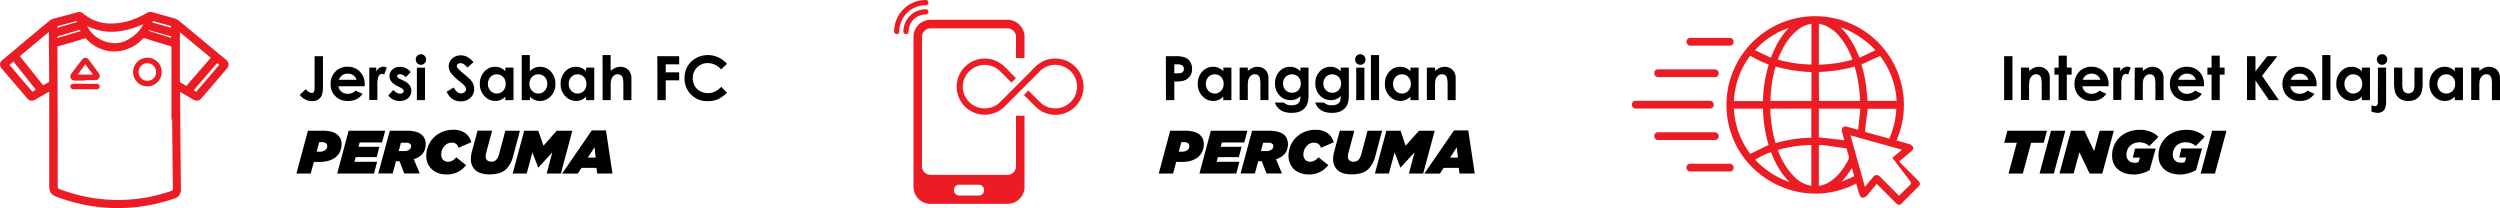 <svg xmlns="http://www.w3.org/2000/svg" viewBox="0 0 1116.96 92.97"><defs><style>.cls-1{fill:#eb1c24;}</style></defs><title>sbhfc_details2_bm</title><g id="Layer_2" data-name="Layer 2"><g id="WP_Banner" data-name="WP Banner"><path class="cls-1" d="M453.93,51.74V74.32a3.8,3.8,0,0,1-3.8,3.8H415.74a3.81,3.81,0,0,1-3.81-3.8V16.47a3.82,3.82,0,0,1,3.81-3.81h34.39a3.81,3.81,0,0,1,3.8,3.81v9.47h3.81V16.47a7.62,7.62,0,0,0-7.61-7.62H415.74a7.62,7.62,0,0,0-7.61,7.62v67a7.61,7.61,0,0,0,7.61,7.61h34.39a7.61,7.61,0,0,0,7.61-7.61V51.74ZM437.11,87.36h-8.35a2.42,2.42,0,1,1,0-4.83h8.35a2.42,2.42,0,1,1,0,4.83Z"></path><path class="cls-1" d="M471.46,26.16a12.53,12.53,0,0,0-8.83,3.61l-.12.11-6.81,6.83h0l-8.84,8.87a9.8,9.8,0,0,1-16.72-6.84,9.86,9.86,0,0,1,9.8-9.75,9.74,9.74,0,0,1,6.92,2.86l5.06,5.05,2-2-5.13-5.13a12.55,12.55,0,1,0,0,17.87l.12-.11,6.77-6.79h0l8.9-8.91a9.73,9.73,0,1,1,0,13.73l-5.12-5.13-2,2,5.2,5.2a12.57,12.57,0,1,0,8.83-21.47Z"></path><path class="cls-1" d="M400.64,15.24a1.16,1.16,0,0,0,1.16-1.16A11.76,11.76,0,0,1,413.55,2.33a1.17,1.17,0,1,0,0-2.33,14.1,14.1,0,0,0-14.08,14.08A1.16,1.16,0,0,0,400.64,15.24Z"></path><path class="cls-1" d="M404.78,15.24a1.16,1.16,0,0,0,1.16-1.16,7.61,7.61,0,0,1,7.61-7.61,1.17,1.17,0,1,0,0-2.33,10,10,0,0,0-9.94,9.94A1.16,1.16,0,0,0,404.78,15.24Z"></path><path class="cls-1" d="M100.78,26.52q-10.48-8.71-21-17.39a4.83,4.83,0,0,0-1.74-.88c-1.57-.45-3.13-.89-4.7-1.32l-5-1.42a3.48,3.48,0,0,0-2.88.35C60,9,55.09,10.43,50.13,10.48h-.27A18.67,18.67,0,0,1,37.11,6a2.41,2.41,0,0,0-2.42-.54c-2,.56-4,1.1-6.06,1.65L23.74,8.39a4.14,4.14,0,0,0-1.48.75q-10.53,8.75-21,17.5A3,3,0,0,0,0,28.6a2.92,2.92,0,0,0,.87,2.14Q6.46,37.3,12.07,43.83c1.16,1.35,2.23,1.52,3.81.61l2.81-1.64,2-1.14L22,40.91,22,83.2c0,2.58.83,3.77,3.28,4.7a77.22,77.22,0,0,0,22.26,4.9c1.72.12,3.44.17,5.15.17a77.42,77.42,0,0,0,25-4.2,4.07,4.07,0,0,0,3.14-4.39l-.36-36.9c0-1.65,0-3.3,0-5V41.06l5.6,3.26c1.84,1.07,2.82.9,4.19-.71q5.45-6.34,10.86-12.69a3.2,3.2,0,0,0,1-2.32A3.14,3.14,0,0,0,100.78,26.52Zm-6.62-.71L83.26,38.4l-.44-.26c-.8-.46-1.57-.9-2.32-1.37a.55.55,0,0,1-.12-.24c0-6.8,0-13.61,0-20.47V14.39ZM97.94,29,87.68,41l-1.16-.66L97,28.18ZM25.66,12.39V11.7L34.2,9.39l.14.47Zm-.05,4.26a1.11,1.11,0,0,1,.23-.41c2.69-.83,5.39-1.62,8.12-2.42l1.74-.51.31.57L25.58,17A.93.93,0,0,1,25.61,16.65Zm42.52-6.57.22-.69,1.9.52c2,.55,4,1.09,6,1.7a.39.39,0,0,1,.15.07,1.47,1.47,0,0,1,0,.51,1.1,1.1,0,0,0,0,.18Zm8.31,6.21a1.68,1.68,0,0,1,0,.58L66.39,13.79l.09-.29a2.05,2.05,0,0,1,.67.13L75.49,16A4.18,4.18,0,0,1,76.44,16.29ZM52.76,19.2C47,19.79,41.16,16.5,39,11.67c7.54,3.63,15.51,3.35,24.88-.84C62.73,14.36,57.1,18.75,52.76,19.2ZM26,20.67c3.59-1,7.36-2.12,11.87-3.49a1,1,0,0,1,.27-.05c.15,0,.26.08.45.28A17.13,17.13,0,0,0,51,23h.11a17.33,17.33,0,0,0,12.47-5.5,1,1,0,0,1,1.31-.35c3.33,1.06,6.87,2.15,11.14,3.42.5.14.56.23.56.75q0,12.59,0,25.17v6.9h.32l.06,6q.12,12.39.27,24.79c0,.72-.16.95-.86,1.19a72.82,72.82,0,0,1-29.2,3.75,73.89,73.89,0,0,1-20.5-4.61,1.1,1.1,0,0,1-.89-1.24q0-31-.12-62C25.6,20.8,25.62,20.78,26,20.67ZM16,40.07,14.49,41,4.22,29,6,27.46ZM22,36a.8.8,0,0,1-.52.88c-.6.31-1.18.65-1.81,1l-.39.23L8.85,25.09l13-10.84,0,5.63C21.92,25.27,21.93,30.65,22,36Z"></path><path class="cls-1" d="M65.89,38.6a6.48,6.48,0,0,0,6.39-6.42,6.41,6.41,0,1,0-6.39,6.42Zm0-10.38a3.93,3.93,0,0,1,3.85,4,3.83,3.83,0,0,1-3.89,3.87,3.89,3.89,0,0,1-3.93-3.87A4,4,0,0,1,65.91,28.22Z"></path><path class="cls-1" d="M33.5,36c1.46,0,2.93,0,4.4,0v-.22c1.57,0,3.15,0,4.71,0a1.86,1.86,0,0,0,1.55-3c-1.44-2-2.92-4-4.42-6a1.84,1.84,0,0,0-3.18,0C35,28.73,33.41,30.86,31.84,33a1.77,1.77,0,0,0-.21,2A1.9,1.9,0,0,0,33.5,36Zm4.62-7.3,3.41,4.62H34.69C35.82,31.81,36.93,30.31,38.12,28.7Z"></path><path class="cls-1" d="M44.55,38.63c-.06-.89-.63-1.2-1.46-1.2H32.94c-1,0-1.58.5-1.51,1.27s.63,1.2,1.48,1.19c1.67,0,3.35,0,5,0s3.42,0,5.12,0C44.06,39.89,44.6,39.44,44.55,38.63Z"></path><rect class="cls-1" x="753.49" y="16.93" width="21.07" height="3.46" rx="1.58" ry="1.58"></rect><rect class="cls-1" x="739.1" y="30.98" width="28.78" height="3.46" rx="1.58" ry="1.58"></rect><rect class="cls-1" x="729.09" y="45.04" width="36.58" height="3.46" rx="1.58" ry="1.58"></rect><rect class="cls-1" x="739.1" y="59.1" width="28.78" height="3.46" rx="1.58" ry="1.58"></rect><rect class="cls-1" x="753.49" y="73.15" width="21.07" height="3.46" rx="1.58" ry="1.58"></rect><path class="cls-1" d="M846.65,63.08c2.13.58,4.2,1.11,6.24,1.73a2.34,2.34,0,0,1,1.34,1c.33.65-.26,1.13-.76,1.55-1.87,1.56-3.73,3.15-5.64,4.76.28.3.5.54.73.77L856.62,81c1,1,1,1.43,0,2.41l-6.85,6.86c-1.1,1.1-1.46,1.1-2.54,0l-8-8-.79-.75-3.62,4.3a11.79,11.79,0,0,1-1.29,1.51,2.08,2.08,0,0,1-1.37.58c-.37-.06-.8-.62-.93-1-.52-1.6-.94-3.24-1.39-4.86-.07-.23-.16-.45-.24-.68a39.18,39.18,0,1,1,17-18.24Zm-.92,7.74c1.16-1,2.32-1.93,3.47-2.91.47-.39.93-.8,1.47-1.27L826.1,59.78,833,84.33l.66-.73,3.49-4.16c.94-1.12,1.44-1.14,2.5-.08l8.13,8.13.66.62,6-6-.67-.7M831.5,45.57A60.41,60.41,0,0,0,829,29.18a63.53,63.53,0,0,1-16.74,2.54V45.57Zm-41,2.52A58.76,58.76,0,0,0,793,64.49,62.92,62.92,0,0,1,809.71,62V48.09Zm19.24-16.33A65.39,65.39,0,0,1,793,29.15a58.74,58.74,0,0,0-2.46,16.41h19.22ZM790.72,65a61.44,61.44,0,0,1-2.6-16.91H774.19a36.55,36.55,0,0,0,7.69,21.17Zm49.43-40.58c-2.83,1.29-5.49,2.55-8.19,3.72-.65.28-.76.52-.56,1.19a57.37,57.37,0,0,1,2.27,12.41l.24,3.76h13.86A36.77,36.77,0,0,0,840.15,24.44ZM774.23,45.52a3.26,3.26,0,0,0,.37.08c4.29,0,8.57,0,12.86,0,.68,0,.69-.37.7-.86a58.72,58.72,0,0,1,2.47-15.57c.15-.53.06-.74-.46-.93-1.29-.49-2.59-1-3.83-1.6-1.48-.72-2.91-1.54-4.41-2.34A36.78,36.78,0,0,0,774.23,45.52Zm37.93,2.57V61.77l12.41,1.39c-.4-1.44-.82-2.91-1.2-4.39s.33-2.07,1.7-1.71l.69.19,4.82,1.33c.36-3.57.7-7,1-10.49ZM828.22,27a36,36,0,0,0-5.17-9.85,18.06,18.06,0,0,0-7.29-6A33.83,33.83,0,0,0,812.2,10V29.33A58.39,58.39,0,0,0,828.22,27Zm-18.5,37.4a57.45,57.45,0,0,0-16,2.37,31.83,31.83,0,0,0,7.8,12.81,14.12,14.12,0,0,0,8.16,4Zm0-54.24a13.17,13.17,0,0,0-7.07,3.09c-4.07,3.32-6.56,7.72-8.49,12.5-.15.38-.27.77-.43,1.22a58.34,58.34,0,0,0,16,2.36Zm2.46,73.46a12.53,12.53,0,0,0,5.4-1.87c3.73-2.32,6.2-5.73,8.29-9.49a3.42,3.42,0,0,0,.38-3.23,13.34,13.34,0,0,1-.67-2.34.91.91,0,0,0-.87-.84c-3.28-.45-6.55-1-9.83-1.38a20.19,20.19,0,0,0-2.7,0Zm35.51-35.46H834.08c-.45,3.58-.89,7.07-1.29,10.56a.87.87,0,0,0,.48.65c.94.31,1.9.55,2.86.82l8.18,2.28A36.21,36.21,0,0,0,847.69,48.11ZM801,11.51a36.19,36.19,0,0,0-17.62,11.08l8.12,3.81C793.64,20.63,796.44,15.53,801,11.51Zm.19,70.7c-4.68-4-7.49-9.16-9.64-14.78a38,38,0,0,0-8,3.83C787.2,76,796.21,81.54,801.15,82.21Zm37.4-59.58c-3.07-4.41-13.41-10.87-17.61-11,4.63,4,7.41,9.1,9.61,14.84Zm-11,51.16a34.19,34.19,0,0,1-6.62,8.53c2.59-.93,5.09-2,7.56-3.14a.86.86,0,0,0,.35-.74C828.46,77,828,75.5,827.54,73.79Z"></path><path class="cls-1" d="M848.5,91.51c-.47,0-.94-.31-1.57-.93l-8-8-.43-.42c-1.12,1.33-2.22,2.63-3.31,3.94-.14.16-.26.32-.38.48a7,7,0,0,1-1,1.08,2.58,2.58,0,0,1-1.73.68c-.61-.09-1.13-.86-1.29-1.34-.36-1.12-.68-2.27-1-3.38l-.42-1.5a1,1,0,0,0,0-.16c-20.32,10.5-41.44,1.37-51.07-12.66a39.64,39.64,0,1,1,69-6.52l1.22.33c1.56.42,3,.81,4.53,1.27a2.78,2.78,0,0,1,1.61,1.23c.49,1-.35,1.67-.86,2.09l-4,3.37-1.3,1.1.4.42,3,3,5,5c1.17,1.17,1.18,1.88,0,3l-6.85,6.85C849.47,91.19,849,91.51,848.5,91.51ZM838.42,80.85l.64.6.51.49,8,8c.9.9,1,.91,1.9,0q3.42-3.44,6.85-6.85c.8-.81.8-1,0-1.78l-5-5-3-3-.45-.48-.61-.65,2-1.7c1.33-1.14,2.65-2.25,4-3.36.61-.51.79-.73.65-1a2,2,0,0,0-1.07-.78c-1.48-.45-3-.85-4.51-1.26l-2.22-.6.21-.48A38.73,38.73,0,1,0,779,68.79c9.49,13.81,30.36,22.76,50.37,12.13l.46-.24.24.68a4.56,4.56,0,0,1,.18.52c.14.5.28,1,.41,1.5.31,1.1.62,2.24,1,3.34a1.34,1.34,0,0,0,.58.73,1.67,1.67,0,0,0,1-.47,6,6,0,0,0,.84-1l.41-.51,3.43-4.09Zm10,7.88-.46-.42c-.17-.15-.36-.33-.54-.51l-8.13-8.12c-.45-.46-.72-.64-1-.65s-.48.23-.88.69L834,83.89l-.42.46-.81.89-7.32-26.11,26.15,7.3-1.1,1-1,.87-2.75,2.31-.72.6-.58-.69.72-.6,2.75-2.31c.28-.23.55-.47.84-.72l-23-6.42,6.45,23,.11-.12,3.49-4.17a2.35,2.35,0,0,1,1.52-1A2.45,2.45,0,0,1,840,79l8.13,8.13.33.32,5.4-5.35-.36-.37.64-.63.52.54.46.48Zm-38.28-4.64-.51-.06a14.63,14.63,0,0,1-8.41-4.17,32.37,32.37,0,0,1-7.92-13l-.13-.43.43-.13a58.06,58.06,0,0,1,16.08-2.4h.46ZM794.32,67a31.59,31.59,0,0,0,7.54,12.17,13.84,13.84,0,0,0,7.41,3.86V64.8A57.27,57.27,0,0,0,794.32,67Zm17.41,17V64h.45l.86,0a11,11,0,0,1,1.9,0c1.88.24,3.75.51,5.62.78,1.4.21,2.81.41,4.21.6A1.37,1.37,0,0,1,826,66.54l.06.25a12.34,12.34,0,0,0,.58,2,3.83,3.83,0,0,1-.4,3.61c-1.74,3.14-4.27,7.07-8.45,9.66A13,13,0,0,1,812.23,84Zm.9-19.23V83.06a12.05,12.05,0,0,0,4.71-1.75c4-2.48,6.45-6.28,8.14-9.32a3,3,0,0,0,.36-2.83A13.11,13.11,0,0,1,825.2,67l-.05-.25c-.09-.36-.18-.45-.5-.5-1.41-.19-2.82-.39-4.22-.6-1.87-.27-3.73-.53-5.61-.78a11.25,11.25,0,0,0-1.75,0Zm6.46,18.62L820.61,82a34.13,34.13,0,0,0,6.54-8.43l.53-1,.64,2.3c.35,1.21.67,2.32.94,3.43a1.26,1.26,0,0,1-.59,1.26c-2.2,1-4.82,2.15-7.6,3.15ZM827.41,75a34.19,34.19,0,0,1-4.71,6.22c2-.8,3.94-1.65,5.6-2.4a1.05,1.05,0,0,0,.08-.25c-.27-1.08-.58-2.17-.92-3.38Zm-24.8,7.91-1.52-.21C796,82,787,76.35,783.17,71.54l-.3-.39.41-.27A37.75,37.75,0,0,1,791.36,67l.41-.15.16.41c2.55,6.66,5.48,11.16,9.51,14.6ZM784.19,71.37a38.14,38.14,0,0,0,15.41,10c-3.43-3.3-6.05-7.52-8.35-13.41A37.13,37.13,0,0,0,784.19,71.37Zm-2.45-1.53-.22-.28a37.22,37.22,0,0,1-7.78-21.43l0-.47h14.84v.44a61.15,61.15,0,0,0,2.58,16.79l.11.37Zm-7.07-21.28A36.25,36.25,0,0,0,782,68.72l8.17-3.94a61.87,61.87,0,0,1-2.5-16.22Zm18,16.48-.13-.43A59.09,59.09,0,0,1,790,48.09v-.45h20.13V62.41h-.45a62.66,62.66,0,0,0-16.62,2.5Zm-1.73-16.5a58.59,58.59,0,0,0,2.34,15.39,63.81,63.81,0,0,1,16-2.4v-13Zm34.25,15.14-13.47-1.51V47.64h20.42L831,59.15l-5.56-1.53-.45-.13a.83.83,0,0,0-1.16,1.16c.28,1.07.58,2.13.87,3.17Zm-12.57-2.31L824,62.64l-.16-.57c-.29-1-.59-2.12-.87-3.19a1.93,1.93,0,0,1,.32-1.94,1.91,1.91,0,0,1,1.93-.32l.47.13L830.18,58l1-9.46H812.61ZM844.56,63l-9.31-2.6c-.71-.19-1.43-.38-2.12-.62a1.26,1.26,0,0,1-.79-1.12c.34-2.91.7-5.81,1.07-8.77l.27-2.19h14.47v.46a36.41,36.41,0,0,1-3.42,14.49Zm-10.09-14.4L834.3,50c-.37,2.95-.73,5.86-1.06,8.77a2.16,2.16,0,0,0,.19.16c.67.23,1.36.42,2.05.61l8.58,2.39a35.65,35.65,0,0,0,3.17-13.33Zm-47-2.49h0c-3,0-6,0-9,0H774.6a1.2,1.2,0,0,1-.32-.06l-.52-.12,0-.37a37.47,37.47,0,0,1,7.79-21.45l.24-.31.33.18,1.32.72c1,.57,2,1.11,3.08,1.62,1.26.61,2.57,1.12,3.79,1.58a1,1,0,0,1,.73,1.47,58.41,58.41,0,0,0-2.45,15.46C788.6,45.22,788.59,46.07,787.47,46.07Zm-12.77-.94,3.76,0c3,0,6,0,9,0,.22,0,.22,0,.22,0a1.35,1.35,0,0,0,0-.39,59.27,59.27,0,0,1,2.49-15.69.83.83,0,0,0,0-.27h0a1,1,0,0,0-.23-.11c-1.24-.47-2.57-1-3.87-1.62-1-.51-2.1-1.08-3.11-1.63l-1-.53A36,36,0,0,0,774.7,45.13ZM832,46H811.77V31.29h.43a63.36,63.36,0,0,0,16.63-2.53l.43-.12.13.42A60.76,60.76,0,0,1,832,45.56Zm-19.29-.9H831a60.06,60.06,0,0,0-2.38-15.38,64.09,64.09,0,0,1-16,2.42Zm-2.5.89H790v-.45A59.47,59.47,0,0,1,792.53,29l.13-.43.43.13a64.36,64.36,0,0,0,16.64,2.59l.44,0ZM791,45.11h18.32V32.2a66.42,66.42,0,0,1-16-2.49A57.86,57.86,0,0,0,791,45.11Zm57.29.86H833.49l-.27-4.18A58.12,58.12,0,0,0,831,29.48a1.22,1.22,0,0,1,.81-1.73c2-.85,3.89-1.75,5.89-2.66l2.62-1.2.21.28a37.14,37.14,0,0,1,7.71,21.33Zm-13.91-.9h13A36.25,36.25,0,0,0,840,25l-2,.9c-2,.92-3.94,1.82-5.9,2.67-.44.19-.44.2-.31.65a58.14,58.14,0,0,1,2.29,12.51ZM811.75,29.78V9.36l.58.18,1.17.33a17.21,17.21,0,0,1,2.43.77,18.25,18.25,0,0,1,7.48,6.19,36.63,36.63,0,0,1,5.24,10l.16.45-.46.13a58.77,58.77,0,0,1-16.15,2.4Zm.9-19.21V28.88a58.68,58.68,0,0,0,15-2.23,35.32,35.32,0,0,0-4.94-9.27,17.4,17.4,0,0,0-7.11-5.91,19.26,19.26,0,0,0-2.33-.74Zm-2.48,19.16h-.45a58.34,58.34,0,0,1-16.11-2.38l-.46-.13.3-.86c.1-.29.19-.56.3-.83,2.34-5.81,5-9.72,8.62-12.68a13.44,13.44,0,0,1,7.3-3.18l.5-.06Zm-15.86-3.11a58,58,0,0,0,15,2.21V10.62a12.75,12.75,0,0,0-6.34,2.93c-3.49,2.85-6.07,6.65-8.35,12.32C794.48,26.11,794.4,26.35,794.31,26.62Zm36,.43-.18-.46c-2.58-6.71-5.5-11.24-9.48-14.66l-1-.85,1.29.06c4.38.18,14.79,6.69,18,11.23l.31.44Zm-7.94-14.77c3.44,3.31,6.08,7.56,8.43,13.54l7.07-3.36C834.88,18.64,826.87,13.45,822.37,12.28ZM791.71,27l-9.11-4.27.4-.45a36.58,36.58,0,0,1,17.83-11.21l1.87-.52-1.45,1.29c-4,3.54-6.86,8.08-9.37,14.71Zm-7.63-4.57,7.13,3.35c2.22-5.75,4.75-9.94,8-13.29A35.58,35.58,0,0,0,784.08,22.44Z"></path><path d="M140.55,25.1h3.75v13a13.32,13.32,0,0,1-.49,4.36,4.15,4.15,0,0,1-1.63,2,4.87,4.87,0,0,1-2.72.74,6.89,6.89,0,0,1-5.53-2.85l2.7-2.52a6.32,6.32,0,0,0,1.52,1.36,2.53,2.53,0,0,0,1.22.35,1,1,0,0,0,.89-.51,5.26,5.26,0,0,0,.29-2.23Z"></path><path d="M162.93,38.53h-11.7A3.88,3.88,0,0,0,152.59,41a4.23,4.23,0,0,0,2.8.91,4.83,4.83,0,0,0,3.51-1.42L162,41.92a7.32,7.32,0,0,1-2.75,2.41,8.56,8.56,0,0,1-3.8.78A7.49,7.49,0,0,1,149.86,43a7.3,7.3,0,0,1-2.15-5.4A7.6,7.6,0,0,1,149.85,32a7.21,7.21,0,0,1,5.37-2.19A7.46,7.46,0,0,1,160.8,32a8,8,0,0,1,2.15,5.8Zm-3.64-2.87a3.66,3.66,0,0,0-1.42-2,4.18,4.18,0,0,0-2.47-.76,4.35,4.35,0,0,0-2.67.86,4.71,4.71,0,0,0-1.34,1.88Z"></path><path d="M165,30.21h3.12V32a3.9,3.9,0,0,1,1.35-1.64,3.27,3.27,0,0,1,1.84-.56,3.37,3.37,0,0,1,1.48.37l-1.13,3.14a2.57,2.57,0,0,0-1.06-.32,1.68,1.68,0,0,0-1.42,1,9.63,9.63,0,0,0-.58,4.08l0,.71v5.87H165Z"></path><path d="M183.51,32.24l-2.25,2.26a3.81,3.81,0,0,0-2.5-1.36,1.52,1.52,0,0,0-1,.26.76.76,0,0,0-.12,1.18,3.85,3.85,0,0,0,1.08.68l1.34.67A7.8,7.8,0,0,1,183,38.05a4.41,4.41,0,0,1-.63,5.76,5.42,5.42,0,0,1-3.81,1.3,6,6,0,0,1-5.07-2.49l2.24-2.44a5.29,5.29,0,0,0,1.5,1.21,3.3,3.3,0,0,0,1.53.46,1.82,1.82,0,0,0,1.16-.35,1,1,0,0,0,.44-.8c0-.56-.53-1.11-1.59-1.64l-1.23-.61C175.19,37.26,174,35.78,174,34a3.83,3.83,0,0,1,1.33-2.94,4.84,4.84,0,0,1,3.4-1.22,5.87,5.87,0,0,1,4.77,2.4Z"></path><path d="M188.07,24.23a2.22,2.22,0,0,1,1.64.7,2.38,2.38,0,0,1,0,3.34,2.19,2.19,0,0,1-1.62.69,2.27,2.27,0,0,1-1.66-.7,2.34,2.34,0,0,1-.68-1.7,2.3,2.3,0,0,1,2.31-2.33Zm-1.82,6h3.64V44.73h-3.64Z"></path><path d="M211.55,27.77l-2.77,2.44c-1-1.35-2-2-3-2a1.86,1.86,0,0,0-1.21.4,1.15,1.15,0,0,0-.47.89,1.55,1.55,0,0,0,.34.93,25.7,25.7,0,0,0,2.74,2.52c1.43,1.19,2.29,1.95,2.59,2.26a7.54,7.54,0,0,1,1.61,2.19,5.43,5.43,0,0,1,.48,2.29,5.26,5.26,0,0,1-1.67,4,6.1,6.1,0,0,1-4.36,1.58,6.51,6.51,0,0,1-3.65-1A8.13,8.13,0,0,1,199.55,41l3.15-1.9c.94,1.74,2,2.61,3.26,2.61a2.39,2.39,0,0,0,1.61-.56,1.68,1.68,0,0,0,.66-1.3,2.23,2.23,0,0,0-.5-1.33,13.68,13.68,0,0,0-2.17-2,22,22,0,0,1-4.15-4,5.19,5.19,0,0,1-.94-2.84,4.62,4.62,0,0,1,1.56-3.5,5.38,5.38,0,0,1,3.84-1.46,6,6,0,0,1,2.8.68A10,10,0,0,1,211.55,27.77Z"></path><path d="M225.78,30.21h3.64V44.73h-3.64V43.2a7.35,7.35,0,0,1-2.14,1.46,6,6,0,0,1-2.33.45,6.45,6.45,0,0,1-4.86-2.19,7.59,7.59,0,0,1-2.06-5.42,7.82,7.82,0,0,1,2-5.51,6.3,6.3,0,0,1,4.83-2.15,6.13,6.13,0,0,1,2.45.49,6.9,6.9,0,0,1,2.12,1.48Zm-3.83,3a3.68,3.68,0,0,0-2.81,1.2A4.3,4.3,0,0,0,218,37.46a4.36,4.36,0,0,0,1.14,3.1,3.68,3.68,0,0,0,2.8,1.21,3.78,3.78,0,0,0,2.85-1.19,4.39,4.39,0,0,0,1.13-3.13,4.24,4.24,0,0,0-1.13-3.07A3.79,3.79,0,0,0,222,33.2Z"></path><path d="M236.72,24.61v7.2a7,7,0,0,1,2.14-1.48,6.09,6.09,0,0,1,2.45-.49A6.3,6.3,0,0,1,246.14,32a7.77,7.77,0,0,1,2,5.51,7.59,7.59,0,0,1-2,5.42,6.47,6.47,0,0,1-4.87,2.19,6,6,0,0,1-2.34-.45,7.26,7.26,0,0,1-2.15-1.46v1.53H233.1V24.61Zm3.83,8.59a3.76,3.76,0,0,0-2.85,1.18,4.21,4.21,0,0,0-1.14,3.07,4.35,4.35,0,0,0,1.14,3.13,3.77,3.77,0,0,0,2.85,1.19,3.7,3.7,0,0,0,2.81-1.21,4.36,4.36,0,0,0,1.14-3.1,4.26,4.26,0,0,0-1.12-3.06A3.71,3.71,0,0,0,240.55,33.2Z"></path><path d="M261.87,30.21h3.64V44.73h-3.64V43.2a7.48,7.48,0,0,1-2.14,1.46,6,6,0,0,1-2.33.45,6.46,6.46,0,0,1-4.87-2.19,7.63,7.63,0,0,1-2.05-5.42,7.77,7.77,0,0,1,2-5.51,6.29,6.29,0,0,1,4.82-2.15,6.17,6.17,0,0,1,2.46.49,6.9,6.9,0,0,1,2.12,1.48Zm-3.83,3a3.67,3.67,0,0,0-2.81,1.2,4.26,4.26,0,0,0-1.12,3.06,4.36,4.36,0,0,0,1.14,3.1,3.68,3.68,0,0,0,2.8,1.21,3.76,3.76,0,0,0,2.84-1.19A4.35,4.35,0,0,0,262,37.45a4.21,4.21,0,0,0-1.14-3.07A3.76,3.76,0,0,0,258,33.2Z"></path><path d="M269.21,24.61h3.61v7.07A8.47,8.47,0,0,1,275,30.3a5.49,5.49,0,0,1,2.19-.46,5,5,0,0,1,3.64,1.49,5.23,5.23,0,0,1,1.27,3.81v9.59h-3.59V38.37a15.74,15.74,0,0,0-.24-3.42,2.33,2.33,0,0,0-.82-1.33,2.29,2.29,0,0,0-1.44-.44,2.71,2.71,0,0,0-1.9.73,3.94,3.94,0,0,0-1.1,2,17.29,17.29,0,0,0-.16,3v5.83h-3.61Z"></path><path d="M293.69,25.1h9.75v3.64h-6v3.57h6V35.9h-6v8.83h-3.71Z"></path><path d="M324.8,28.55,322.19,31a8.1,8.1,0,0,0-6-2.82,6.59,6.59,0,0,0-6.67,6.67,7.13,7.13,0,0,0,.85,3.49,6.18,6.18,0,0,0,2.42,2.39,7,7,0,0,0,3.47.87,7.24,7.24,0,0,0,3-.61,10.75,10.75,0,0,0,3-2.21l2.53,2.64a13.9,13.9,0,0,1-4.11,2.95,11.35,11.35,0,0,1-4.42.82,10,10,0,0,1-10.41-10.35,10.22,10.22,0,0,1,1.33-5.21A9.83,9.83,0,0,1,310.92,26a10.66,10.66,0,0,1,5.33-1.39,11.25,11.25,0,0,1,8.55,3.94Z"></path><path d="M137.58,58.4H144a15,15,0,0,1,4.35.52,6.45,6.45,0,0,1,2.76,1.58,4.8,4.8,0,0,1,1.13,1.74,5.83,5.83,0,0,1,.37,2.12,8,8,0,0,1-.65,3.26,7,7,0,0,1-1.9,2.52A8.79,8.79,0,0,1,147,71.76a13.16,13.16,0,0,1-4.07.58h-2.71l-1.39,5.19h-6.4Zm5.06,9.37a4.14,4.14,0,0,0,2.69-.72,2.29,2.29,0,0,0,.86-1.82,1.52,1.52,0,0,0-.46-1.12,1.85,1.85,0,0,0-.85-.46,3.83,3.83,0,0,0-1.07-.14h-1.2l-1.12,4.26Z"></path><path d="M155.78,58.4H172.1l-1.42,5.25h-10l-.52,1.94h9.35l-1.23,4.62H158.9l-.57,2.07h10.16l-1.39,5.25H150.65Z"></path><path d="M174.18,58.4h7.46a14.86,14.86,0,0,1,4.37.54,6.55,6.55,0,0,1,2.68,1.51,4.73,4.73,0,0,1,1.15,1.82,6.45,6.45,0,0,1,.35,2.17,7.53,7.53,0,0,1-.3,2.14,5.92,5.92,0,0,1-.94,1.9A6.49,6.49,0,0,1,187.3,70a9,9,0,0,1-2.44,1.12l2.66,6.37h-6.89l-2.13-5.47h-1.59l-1.47,5.47H169Zm6.26,9.1a3.89,3.89,0,0,0,2.43-.64,1.91,1.91,0,0,0,.82-1.55,1.4,1.4,0,0,0-.41-1,2.63,2.63,0,0,0-1.89-.54h-2.26l-1,3.74Z"></path><path d="M199.51,77.94a11.15,11.15,0,0,1-3.69-.59A8.09,8.09,0,0,1,193,75.67,7.8,7.8,0,0,1,191.11,73a8.57,8.57,0,0,1-.67-3.48,11.68,11.68,0,0,1,.75-4,11.3,11.3,0,0,1,2.28-3.73,11.8,11.8,0,0,1,3.84-2.75,12.79,12.79,0,0,1,5.4-1.06,9.6,9.6,0,0,1,2.86.4,7.75,7.75,0,0,1,2.31,1.12,6.58,6.58,0,0,1,1.69,1.76,7.11,7.11,0,0,1,1,2.29l-5.72,2.49a3,3,0,0,0-1.09-1.75,3.16,3.16,0,0,0-1.89-.57,4.2,4.2,0,0,0-1.94.45,4.93,4.93,0,0,0-1.49,1.19A5.74,5.74,0,0,0,197.14,69a3.25,3.25,0,0,0,.86,2.43,3,3,0,0,0,2.14.85,4.09,4.09,0,0,0,2-.52,6.4,6.4,0,0,0,1.69-1.48l4.43,3.5a11,11,0,0,1-3.58,3A10.77,10.77,0,0,1,199.51,77.94Z"></path><path d="M218.67,77.91q-4.06,0-6.17-1.81A6.35,6.35,0,0,1,210.39,71a12.27,12.27,0,0,1,.41-3.09l2.57-9.54h6.51l-2.68,9.95a6.09,6.09,0,0,0-.22,1.5,2.28,2.28,0,0,0,.67,1.8,2.85,2.85,0,0,0,1.95.61,2.77,2.77,0,0,0,2.05-.8,4.14,4.14,0,0,0,.75-1,9.2,9.2,0,0,0,.62-1.73l2.76-10.28h6.51l-3,11.26a12.54,12.54,0,0,1-3,5.74,7.6,7.6,0,0,1-3.32,1.94A15.11,15.11,0,0,1,218.67,77.91Z"></path><path d="M234.2,58.4h6.31l2.3,6.72,5.9-6.72h7L250.6,77.53h-6.37l2.54-9.48-6.23,6.8h-.11l-2.57-6.8-2.54,9.48h-6.26Z"></path><path d="M264.4,58.26h6.34l2.9,19.27h-6.81L266.5,75h-6.69l-1.67,2.57h-7Zm1.75,12.16-.52-4.64-3,4.64Z"></path><path d="M520.89,25.1h4a12.88,12.88,0,0,1,4.64.6,4.61,4.61,0,0,1,2.24,1.92,5.88,5.88,0,0,1,.83,3.18,5.34,5.34,0,0,1-1.08,3.42,5.59,5.59,0,0,1-2.92,1.89,16.37,16.37,0,0,1-3.93.31v8.31h-3.74Zm3.74,7.67h1.19a6.16,6.16,0,0,0,1.94-.2,1.7,1.7,0,0,0,.87-.66,2,2,0,0,0,.31-1.12,1.8,1.8,0,0,0-.88-1.66,5,5,0,0,0-2.38-.39h-1Z"></path><path d="M546.53,30.21h3.64V44.73h-3.64V43.2a7.35,7.35,0,0,1-2.14,1.46,6,6,0,0,1-2.33.45,6.45,6.45,0,0,1-4.86-2.19,7.59,7.59,0,0,1-2.06-5.42,7.82,7.82,0,0,1,2-5.51A6.3,6.3,0,0,1,542,29.84a6.13,6.13,0,0,1,2.45.49,6.9,6.9,0,0,1,2.12,1.48Zm-3.83,3a3.68,3.68,0,0,0-2.81,1.2,4.3,4.3,0,0,0-1.12,3.06,4.36,4.36,0,0,0,1.14,3.1,3.68,3.68,0,0,0,2.8,1.21,3.78,3.78,0,0,0,2.85-1.19,4.39,4.39,0,0,0,1.13-3.13,4.24,4.24,0,0,0-1.13-3.07A3.79,3.79,0,0,0,542.7,33.2Z"></path><path d="M553.85,30.21h3.65V31.7a8.46,8.46,0,0,1,2.24-1.45,5.3,5.3,0,0,1,2.06-.41,5,5,0,0,1,3.67,1.51,5.19,5.19,0,0,1,1.26,3.79v9.59h-3.6V38.37a16.53,16.53,0,0,0-.23-3.45,2.38,2.38,0,0,0-.82-1.3,2.24,2.24,0,0,0-1.43-.44,2.63,2.63,0,0,0-1.89.74,3.88,3.88,0,0,0-1.1,2,16.27,16.27,0,0,0-.16,2.95v5.82h-3.65Z"></path><path d="M581,30.21h3.63V42.65c0,2.46-.5,4.26-1.49,5.42q-2,2.35-6,2.35a10.4,10.4,0,0,1-3.59-.54,6.29,6.29,0,0,1-2.45-1.56,6.36,6.36,0,0,1-1.48-2.52h4a3.38,3.38,0,0,0,1.38.93,5.66,5.66,0,0,0,2,.31,5.31,5.31,0,0,0,2.36-.45,2.79,2.79,0,0,0,1.26-1.18,6,6,0,0,0,.37-2.48,6.07,6.07,0,0,1-2,1.38,6.41,6.41,0,0,1-2.39.42,6.56,6.56,0,0,1-4.94-2.11,7.4,7.4,0,0,1-2-5.33,7.45,7.45,0,0,1,2.13-5.56,6.38,6.38,0,0,1,4.62-1.89,6.07,6.07,0,0,1,2.37.46A7.68,7.68,0,0,1,581,31.81Zm-3.78,3a3.78,3.78,0,0,0-2.84,1.16,4,4,0,0,0-1.12,2.9,4.09,4.09,0,0,0,1.14,3,3.92,3.92,0,0,0,2.89,1.16,3.7,3.7,0,0,0,2.79-1.14,4.52,4.52,0,0,0,0-5.92A3.79,3.79,0,0,0,577.21,33.24Z"></path><path d="M599,30.21h3.63V42.65c0,2.46-.49,4.26-1.48,5.42q-2,2.35-6,2.35a10.3,10.3,0,0,1-3.58-.54,6.21,6.21,0,0,1-3.94-4.08h4a3.28,3.28,0,0,0,1.37.93,5.66,5.66,0,0,0,2,.31,5.25,5.25,0,0,0,2.36-.45,2.69,2.69,0,0,0,1.26-1.18,5.82,5.82,0,0,0,.37-2.48,6,6,0,0,1-2,1.38,6.41,6.41,0,0,1-2.39.42,6.54,6.54,0,0,1-4.93-2.11,7.37,7.37,0,0,1-2-5.33,7.42,7.42,0,0,1,2.14-5.56,6.38,6.38,0,0,1,4.62-1.89,6.05,6.05,0,0,1,2.36.46A7.56,7.56,0,0,1,599,31.81Zm-3.78,3a3.79,3.79,0,0,0-2.84,1.16,4,4,0,0,0-1.12,2.9,4.06,4.06,0,0,0,1.15,3,3.88,3.88,0,0,0,2.88,1.16,3.7,3.7,0,0,0,2.79-1.14,4.5,4.5,0,0,0,0-5.92A3.81,3.81,0,0,0,595.25,33.24Z"></path><path d="M607.76,24.23a2.26,2.26,0,0,1,1.65.7,2.32,2.32,0,0,1,.68,1.68,2.25,2.25,0,0,1-.68,1.66,2.19,2.19,0,0,1-1.62.69,2.27,2.27,0,0,1-1.66-.7,2.38,2.38,0,0,1-.68-1.7,2.28,2.28,0,0,1,.68-1.65A2.24,2.24,0,0,1,607.76,24.23Zm-1.82,6h3.65V44.73h-3.65Z"></path><path d="M612.5,24.61h3.64V44.73H612.5Z"></path><path d="M630.17,30.21h3.64V44.73h-3.64V43.2A7.48,7.48,0,0,1,628,44.66a6,6,0,0,1-2.33.45,6.46,6.46,0,0,1-4.87-2.19,7.63,7.63,0,0,1-2.05-5.42,7.77,7.77,0,0,1,2-5.51,6.29,6.29,0,0,1,4.82-2.15,6.17,6.17,0,0,1,2.46.49,6.9,6.9,0,0,1,2.12,1.48Zm-3.83,3a3.67,3.67,0,0,0-2.81,1.2,4.26,4.26,0,0,0-1.12,3.06,4.36,4.36,0,0,0,1.14,3.1,3.68,3.68,0,0,0,2.8,1.21,3.76,3.76,0,0,0,2.84-1.19,4.35,4.35,0,0,0,1.14-3.13,4.21,4.21,0,0,0-1.14-3.07A3.76,3.76,0,0,0,626.34,33.2Z"></path><path d="M637.49,30.21h3.65V31.7a8.46,8.46,0,0,1,2.24-1.45,5.3,5.3,0,0,1,2.06-.41,5,5,0,0,1,3.66,1.51,5.15,5.15,0,0,1,1.27,3.79v9.59h-3.6V38.37a15.63,15.63,0,0,0-.24-3.45,2.32,2.32,0,0,0-.81-1.3,2.24,2.24,0,0,0-1.43-.44,2.66,2.66,0,0,0-1.9.74,4,4,0,0,0-1.1,2,17.69,17.69,0,0,0-.15,2.95v5.82h-3.65Z"></path><path d="M522.82,58.4h6.42a15,15,0,0,1,4.35.52,6.45,6.45,0,0,1,2.76,1.58,4.93,4.93,0,0,1,1.13,1.74,5.83,5.83,0,0,1,.37,2.12,7.81,7.81,0,0,1-.66,3.26,6.9,6.9,0,0,1-1.9,2.52,8.74,8.74,0,0,1-3,1.62,13.23,13.23,0,0,1-4.08.58h-2.7l-1.4,5.19h-6.39Zm5,9.37a4.19,4.19,0,0,0,2.7-.72,2.29,2.29,0,0,0,.86-1.82,1.53,1.53,0,0,0-.47-1.12,1.8,1.8,0,0,0-.85-.46,3.76,3.76,0,0,0-1.06-.14h-1.2l-1.13,4.26Z"></path><path d="M541,58.4h16.32l-1.42,5.25h-10l-.52,1.94h9.34l-1.23,4.62h-9.34l-.58,2.07h10.17l-1.39,5.25H535.88Z"></path><path d="M559.41,58.4h7.47a14.9,14.9,0,0,1,4.37.54,6.55,6.55,0,0,1,2.68,1.51,4.6,4.6,0,0,1,1.14,1.82,6.46,6.46,0,0,1,.36,2.17,7.53,7.53,0,0,1-.3,2.14,6.14,6.14,0,0,1-.94,1.9A6.38,6.38,0,0,1,572.53,70a8.81,8.81,0,0,1-2.43,1.12l2.65,6.37h-6.89l-2.13-5.47h-1.58l-1.48,5.47h-6.4Zm6.26,9.1a3.85,3.85,0,0,0,2.43-.64,1.93,1.93,0,0,0,.83-1.55,1.37,1.37,0,0,0-.42-1,2.62,2.62,0,0,0-1.88-.54h-2.27l-1,3.74Z"></path><path d="M584.75,77.94a11.07,11.07,0,0,1-3.69-.59,8.23,8.23,0,0,1-2.86-1.68A7.64,7.64,0,0,1,576.35,73a8.57,8.57,0,0,1-.67-3.48,11.68,11.68,0,0,1,.75-4,11.3,11.3,0,0,1,2.28-3.73,11.8,11.8,0,0,1,3.84-2.75A12.79,12.79,0,0,1,588,58a9.48,9.48,0,0,1,2.85.4,7.52,7.52,0,0,1,2.31,1.12,6.62,6.62,0,0,1,1.7,1.76,7.31,7.31,0,0,1,1,2.29l-5.71,2.49A3,3,0,0,0,589,64.3a3.16,3.16,0,0,0-1.89-.57,4.17,4.17,0,0,0-1.94.45,4.81,4.81,0,0,0-1.49,1.19,5.57,5.57,0,0,0-1,1.68,5.81,5.81,0,0,0-.34,1.93,3.29,3.29,0,0,0,.86,2.43,3,3,0,0,0,2.15.85,4,4,0,0,0,2-.52,6.43,6.43,0,0,0,1.7-1.48l4.42,3.5a10.93,10.93,0,0,1-3.58,3A10.76,10.76,0,0,1,584.75,77.94Z"></path><path d="M603.91,77.91c-2.72,0-4.77-.6-6.18-1.81a6.37,6.37,0,0,1-2.1-5.07,11.83,11.83,0,0,1,.41-3.09l2.57-9.54h6.5l-2.68,9.95a6.54,6.54,0,0,0-.21,1.5,2.31,2.31,0,0,0,.66,1.8,2.86,2.86,0,0,0,2,.61,2.77,2.77,0,0,0,2-.8,4.14,4.14,0,0,0,.75-1,10,10,0,0,0,.62-1.73L611,58.4h6.5l-3,11.26a12.64,12.64,0,0,1-3,5.74,7.65,7.65,0,0,1-3.32,1.94A15.11,15.11,0,0,1,603.91,77.91Z"></path><path d="M619.43,58.4h6.32L628,65.12,634,58.4h7l-5.14,19.13h-6.37L632,68.05l-6.24,6.8h-.11l-2.56-6.8-2.55,9.48h-6.26Z"></path><path d="M649.64,58.26H656l2.89,19.27h-6.8L651.74,75H645l-1.66,2.57h-7Zm1.74,12.16-.51-4.64-3,4.64Z"></path><path d="M895.42,25.1h3.71V44.73h-3.71Z"></path><path d="M902.93,30.21h3.64V31.7a8.65,8.65,0,0,1,2.25-1.45,5.3,5.3,0,0,1,2.06-.41,5,5,0,0,1,3.66,1.51,5.15,5.15,0,0,1,1.27,3.79v9.59H912.2V38.37a15.84,15.84,0,0,0-.23-3.45,2.32,2.32,0,0,0-.81-1.3,2.26,2.26,0,0,0-1.43-.44,2.66,2.66,0,0,0-1.9.74,4,4,0,0,0-1.1,2,17.3,17.3,0,0,0-.16,2.95v5.82h-3.64Z"></path><path d="M919.77,24.86h3.64v5.35h2.17v3.14h-2.17V44.73h-3.64V33.35H917.9V30.21h1.87Z"></path><path d="M942.07,38.53h-11.7A3.91,3.91,0,0,0,931.72,41a4.26,4.26,0,0,0,2.81.91A4.86,4.86,0,0,0,938,40.48l3.07,1.44a7.32,7.32,0,0,1-2.75,2.41,8.59,8.59,0,0,1-3.8.78A7.53,7.53,0,0,1,929,43a7.34,7.34,0,0,1-2.15-5.4A7.6,7.6,0,0,1,929,32a7.18,7.18,0,0,1,5.37-2.19A7.5,7.5,0,0,1,939.94,32a8,8,0,0,1,2.14,5.8Zm-3.64-2.87a3.68,3.68,0,0,0-1.43-2,4.15,4.15,0,0,0-2.46-.76,4.38,4.38,0,0,0-2.68.86,4.71,4.71,0,0,0-1.33,1.88Z"></path><path d="M944.17,30.21h3.12V32a3.9,3.9,0,0,1,1.35-1.64,3.27,3.27,0,0,1,1.84-.56,3.4,3.4,0,0,1,1.48.37l-1.13,3.14a2.57,2.57,0,0,0-1.06-.32,1.68,1.68,0,0,0-1.42,1,9.47,9.47,0,0,0-.58,4.08v6.58h-3.61Z"></path><path d="M953.76,30.21h3.65V31.7a8.46,8.46,0,0,1,2.24-1.45,5.3,5.3,0,0,1,2.06-.41,5,5,0,0,1,3.66,1.51,5.15,5.15,0,0,1,1.27,3.79v9.59H963V38.37a15.63,15.63,0,0,0-.24-3.45,2.32,2.32,0,0,0-.81-1.3,2.24,2.24,0,0,0-1.43-.44,2.66,2.66,0,0,0-1.9.74,4,4,0,0,0-1.1,2,17.69,17.69,0,0,0-.15,2.95v5.82h-3.65Z"></path><path d="M984.71,38.53H973A3.91,3.91,0,0,0,974.36,41a4.24,4.24,0,0,0,2.81.91,4.86,4.86,0,0,0,3.51-1.42l3.07,1.44A7.4,7.4,0,0,1,981,44.33a8.62,8.62,0,0,1-3.8.78A7.51,7.51,0,0,1,971.63,43a7.34,7.34,0,0,1-2.15-5.4A7.64,7.64,0,0,1,971.62,32,7.21,7.21,0,0,1,977,29.84,7.46,7.46,0,0,1,982.57,32a7.92,7.92,0,0,1,2.15,5.8Zm-3.64-2.87a3.68,3.68,0,0,0-1.43-2,4.17,4.17,0,0,0-2.46-.76,4.38,4.38,0,0,0-2.68.86,4.71,4.71,0,0,0-1.33,1.88Z"></path><path d="M988.1,24.86h3.64v5.35h2.17v3.14h-2.17V44.73H988.1V33.35h-1.87V30.21h1.87Z"></path><path d="M1003.93,25.1h3.77v6.77L1013,25.1h4.49l-6.85,8.76,7.52,10.87h-4.43L1007.7,36v8.72h-3.77Z"></path><path d="M1035,38.53h-11.71a3.88,3.88,0,0,0,1.36,2.46,4.24,4.24,0,0,0,2.81.91,4.86,4.86,0,0,0,3.51-1.42l3.07,1.44a7.48,7.48,0,0,1-2.75,2.41,8.63,8.63,0,0,1-3.81.78,7.49,7.49,0,0,1-5.56-2.16,7.3,7.3,0,0,1-2.15-5.4,7.6,7.6,0,0,1,2.14-5.52,7.21,7.21,0,0,1,5.37-2.19,7.46,7.46,0,0,1,5.58,2.19,8,8,0,0,1,2.15,5.8Zm-3.65-2.87a3.66,3.66,0,0,0-1.42-2,4.18,4.18,0,0,0-2.47-.76,4.37,4.37,0,0,0-2.67.86,4.71,4.71,0,0,0-1.34,1.88Z"></path><path d="M1037.55,24.61h3.64V44.73h-3.64Z"></path><path d="M1055.22,30.21h3.64V44.73h-3.64V43.2a7.48,7.48,0,0,1-2.14,1.46,6,6,0,0,1-2.33.45,6.46,6.46,0,0,1-4.87-2.19,7.59,7.59,0,0,1-2.05-5.42,7.77,7.77,0,0,1,2-5.51,6.29,6.29,0,0,1,4.82-2.15,6.17,6.17,0,0,1,2.46.49,6.9,6.9,0,0,1,2.12,1.48Zm-3.83,3a3.67,3.67,0,0,0-2.81,1.2,4.26,4.26,0,0,0-1.12,3.06,4.36,4.36,0,0,0,1.14,3.1,3.68,3.68,0,0,0,2.8,1.21,3.76,3.76,0,0,0,2.84-1.19,4.35,4.35,0,0,0,1.14-3.13,4.21,4.21,0,0,0-1.14-3.07A3.76,3.76,0,0,0,1051.39,33.2Z"></path><path d="M1062.43,30.21h3.65v15a8.85,8.85,0,0,1-.41,3.09,3.14,3.14,0,0,1-1.29,1.57,3.87,3.87,0,0,1-2.12.55,8.7,8.7,0,0,1-2.72-.55V47a3.5,3.5,0,0,0,1.51.42,1.27,1.27,0,0,0,1-.42,2.44,2.44,0,0,0,.34-1.52Zm1.82-6a2.37,2.37,0,0,1,2.35,2.37,2.33,2.33,0,0,1-.68,1.67,2.28,2.28,0,0,1-3.29,0,2.33,2.33,0,0,1-.69-1.7,2.29,2.29,0,0,1,.67-1.64A2.24,2.24,0,0,1,1064.25,24.23Z"></path><path d="M1069.63,30.21h3.68v7a9.56,9.56,0,0,0,.28,2.83,2.56,2.56,0,0,0,.9,1.24,2.91,2.91,0,0,0,3.08,0,2.47,2.47,0,0,0,.94-1.27,9.4,9.4,0,0,0,.23-2.68V30.21h3.65v6.16a15.08,15.08,0,0,1-.6,5.2,5.64,5.64,0,0,1-2.17,2.62,6.6,6.6,0,0,1-3.63.92,6.44,6.44,0,0,1-3.86-1.07,5.62,5.62,0,0,1-2.07-3,17.75,17.75,0,0,1-.43-4.8Z"></path><path d="M1096.76,30.21h3.64V44.73h-3.64V43.2a7.22,7.22,0,0,1-2.14,1.46,6,6,0,0,1-2.33.45,6.45,6.45,0,0,1-4.86-2.19,7.59,7.59,0,0,1-2-5.42,7.81,7.81,0,0,1,2-5.51,6.31,6.31,0,0,1,4.83-2.15,6.09,6.09,0,0,1,2.45.49,6.9,6.9,0,0,1,2.12,1.48Zm-3.83,3a3.68,3.68,0,0,0-2.81,1.2,4.3,4.3,0,0,0-1.11,3.06,4.4,4.4,0,0,0,1.13,3.1,3.68,3.68,0,0,0,2.8,1.21,3.77,3.77,0,0,0,2.85-1.19,4.39,4.39,0,0,0,1.13-3.13,4.24,4.24,0,0,0-1.13-3.07A3.78,3.78,0,0,0,1092.93,33.2Z"></path><path d="M1104.09,30.21h3.64V31.7a8.62,8.62,0,0,1,2.24-1.45,5.33,5.33,0,0,1,2.06-.41,5,5,0,0,1,3.67,1.51,5.19,5.19,0,0,1,1.26,3.79v9.59h-3.6V38.37a16.53,16.53,0,0,0-.23-3.45,2.43,2.43,0,0,0-.81-1.3,2.28,2.28,0,0,0-1.43-.44,2.66,2.66,0,0,0-1.9.74,3.88,3.88,0,0,0-1.1,2,16.27,16.27,0,0,0-.16,2.95v5.82h-3.64Z"></path><path d="M901.07,63.81h-5.64l1.45-5.41h17.66l-1.45,5.41h-5.63l-3.69,13.72h-6.39Z"></path><path d="M916.37,58.4h6.4l-5.14,19.13h-6.4Z"></path><path d="M925.28,58.4h6l4.34,9.13,2.46-9.13h6.34l-5.14,19.13h-5.68L929.05,68l-2.57,9.51h-6.34Z"></path><path d="M953.08,77.94a12.47,12.47,0,0,1-3.49-.49,9,9,0,0,1-3-1.52,7.32,7.32,0,0,1-2.13-2.64,8.52,8.52,0,0,1-.81-3.88,11.15,11.15,0,0,1,.89-4.42A10.71,10.71,0,0,1,947,61.35a11.91,11.91,0,0,1,4-2.46,14.51,14.51,0,0,1,5.24-.9,12.14,12.14,0,0,1,2.58.27,13,13,0,0,1,2.28.71A9.53,9.53,0,0,1,963,60a7.24,7.24,0,0,1,1.3,1.18l-4,4.1a6.38,6.38,0,0,0-2-1.25,6.87,6.87,0,0,0-4.89,0,5.53,5.53,0,0,0-1.82,1.19,5.15,5.15,0,0,0-1.13,1.78,6.06,6.06,0,0,0-.4,2.17,3.74,3.74,0,0,0,.3,1.56,3.25,3.25,0,0,0,.81,1.11,3.31,3.31,0,0,0,1.19.67,4.79,4.79,0,0,0,1.42.22,4,4,0,0,0,1.67-.31l.63-2h-3.15l1-4.07h9.21L960.43,76a15,15,0,0,1-7.35,2Z"></path><path d="M973.79,77.94a12.45,12.45,0,0,1-3.48-.49,9.14,9.14,0,0,1-3-1.52,7.53,7.53,0,0,1-2.13-2.64,8.66,8.66,0,0,1-.8-3.88,11.14,11.14,0,0,1,.88-4.42,11,11,0,0,1,2.53-3.64,12,12,0,0,1,4-2.46A14.46,14.46,0,0,1,977,58a12.17,12.17,0,0,1,2.59.27,13,13,0,0,1,2.28.71,9.44,9.44,0,0,1,1.84,1,6.92,6.92,0,0,1,1.3,1.18l-4,4.1A6.62,6.62,0,0,0,979,64a6.87,6.87,0,0,0-4.89,0,5.43,5.43,0,0,0-1.82,1.19,5.15,5.15,0,0,0-1.13,1.78,5.85,5.85,0,0,0-.4,2.17,3.74,3.74,0,0,0,.3,1.56,3.23,3.23,0,0,0,2,1.78,4.74,4.74,0,0,0,1.42.22,3.94,3.94,0,0,0,1.66-.31l.63-2h-3.14l1-4.07h9.21L981.15,76a15,15,0,0,1-7.36,2Z"></path><path d="M988.36,58.4h6.4l-5.14,19.13h-6.4Z"></path></g></g></svg>